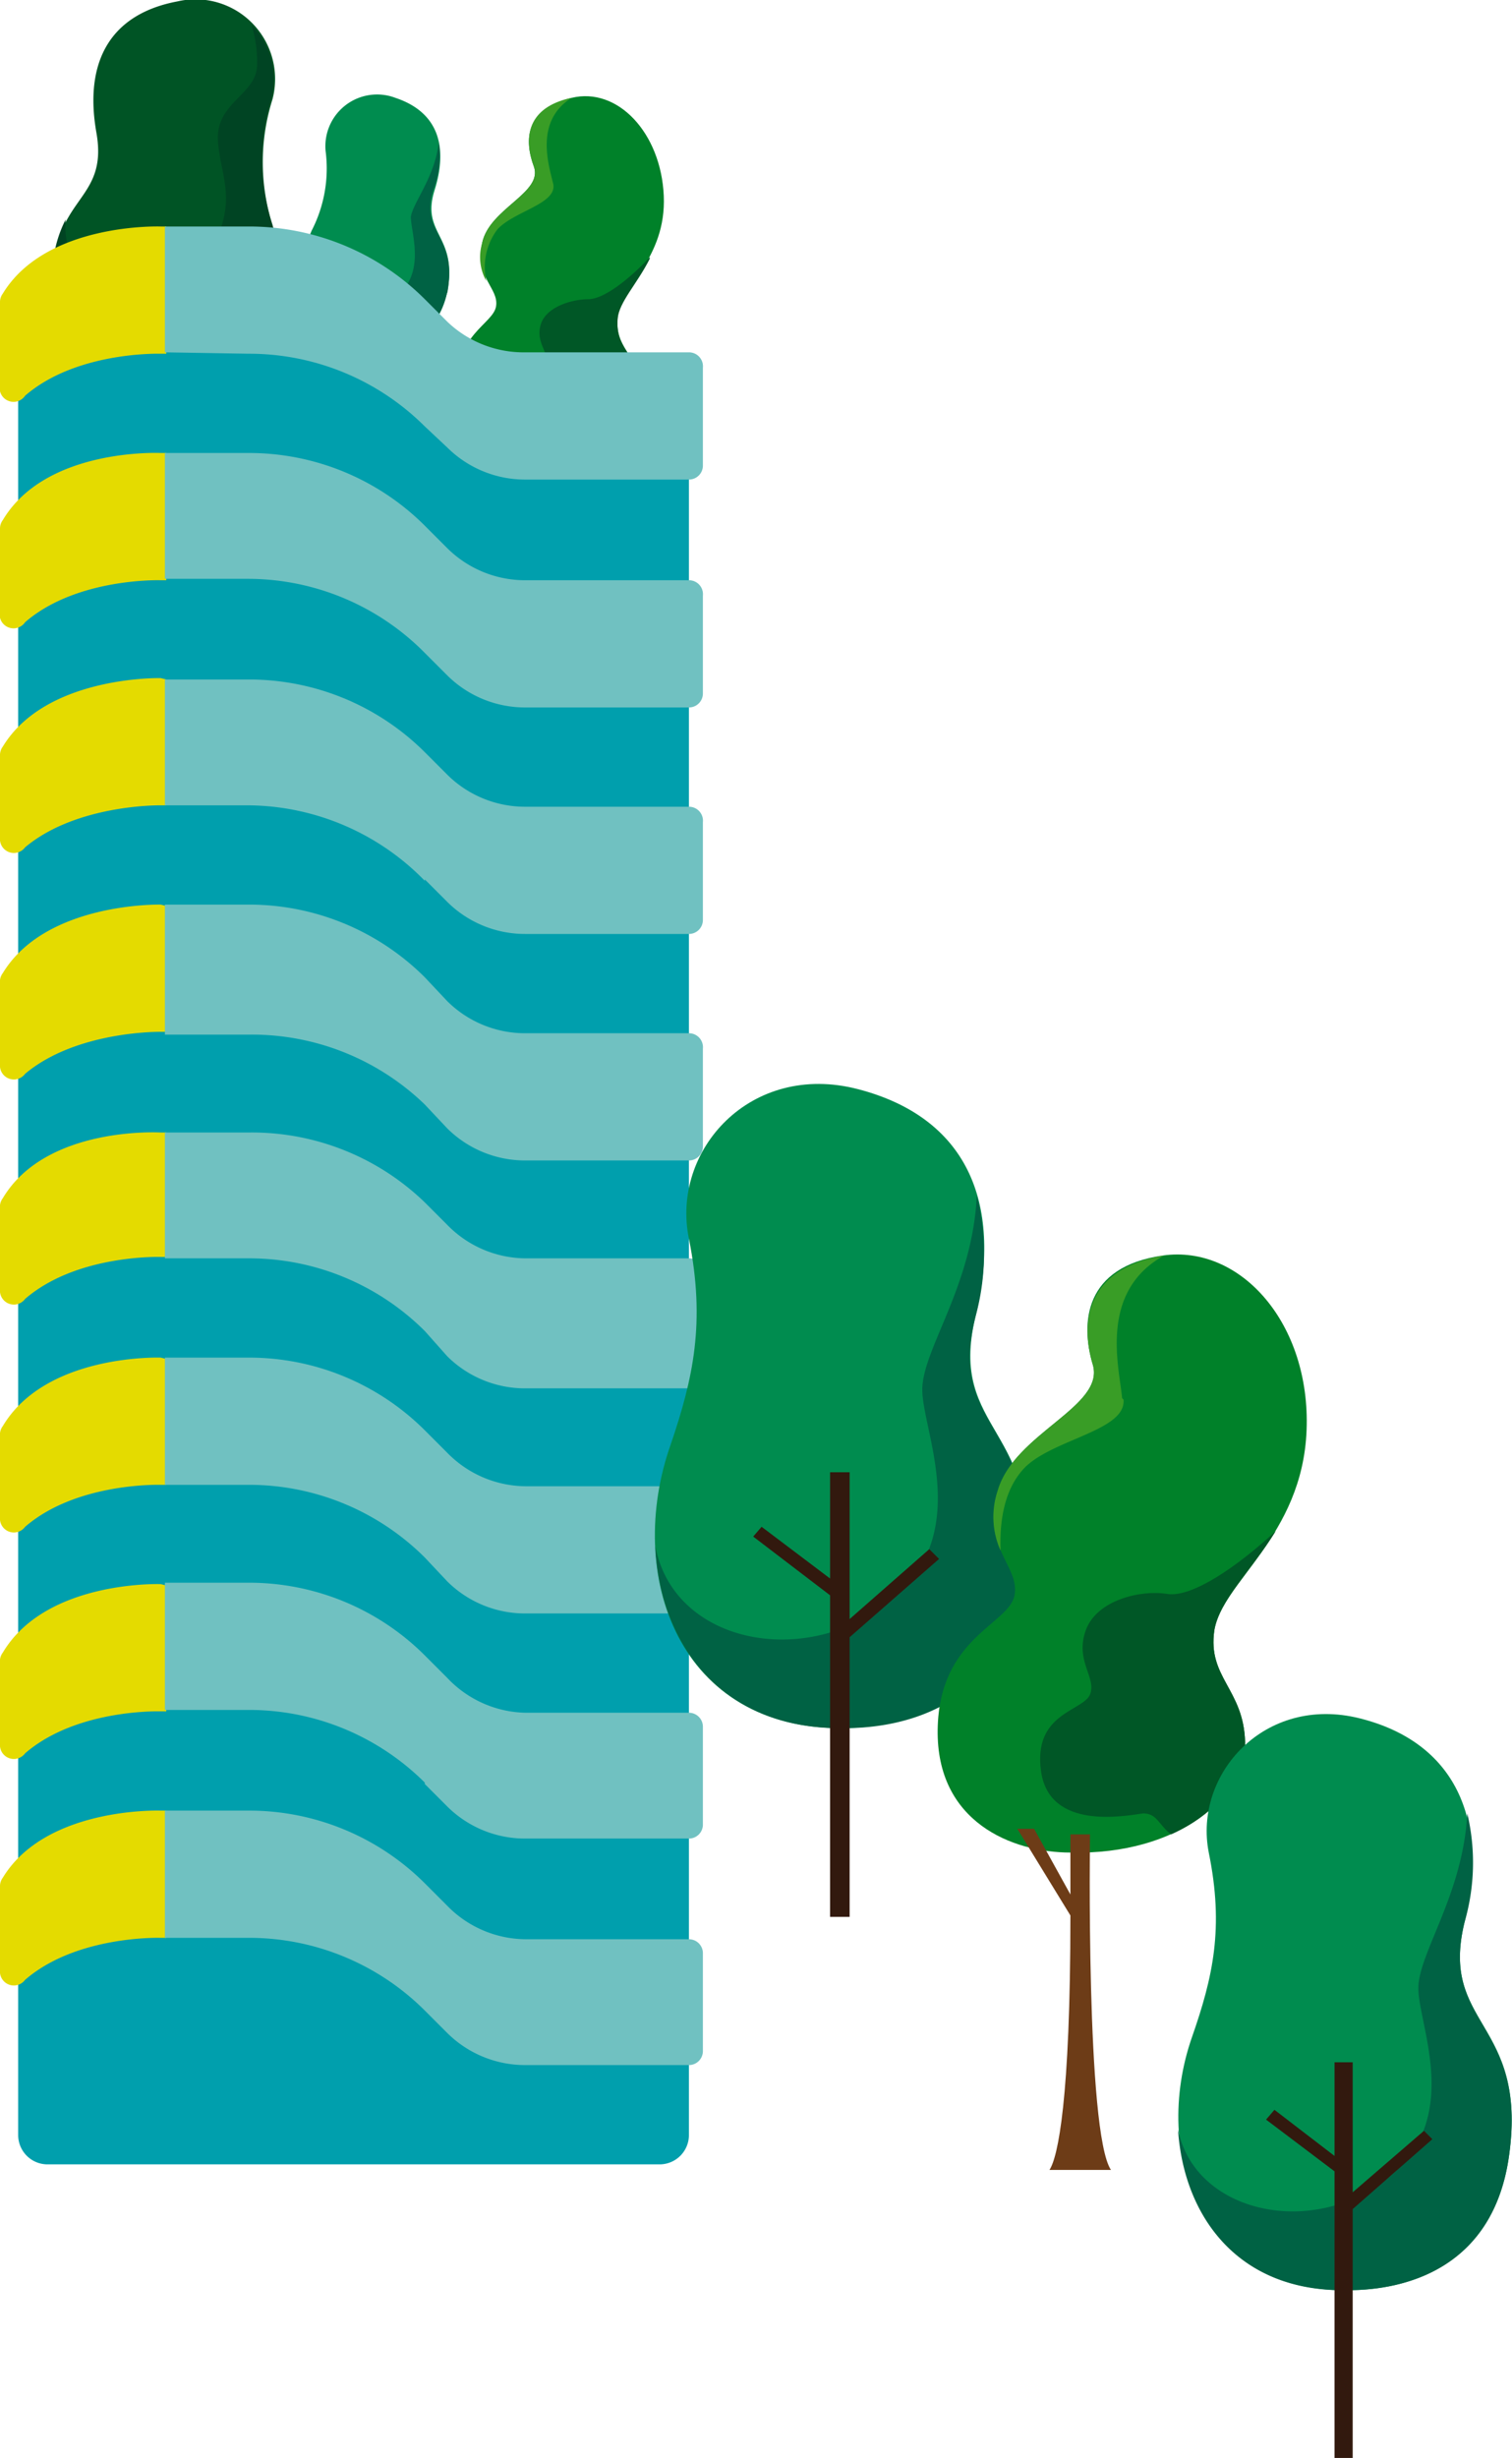 <svg xmlns="http://www.w3.org/2000/svg" fill="#e4db00" viewBox="0 0 108.2 175.8"><path fill="#008129" d="M38.7 32.8c4.7-.3 7.4-3 7.1-5.3s-1.8-2.6-1.6-4.8 3.5-4.2 3.3-8.7-3.3-7.8-6.6-7-3.4 3-2.7 4.9-3.2 3-3.7 5.5 1.2 3.2 1 4.5-3 2-2.8 6 3.5 5 6 4.9"/><path fill="#005726" d="M46.5 18.4c-1.5 1.6-3.3 3-4.4 3s-3 .5-3.4 1.8.6 2 .4 2.8-2.4.9-1.9 3.3S41 31 41.7 31c.6-.2.7.3 1.2.8 2-1 3-2.8 3-4.2-.3-2.3-1.9-2.6-1.7-4.8.1-1.2 1.4-2.5 2.3-4.3"/><path fill="#399d26" d="M39.6 13.2c-.3-1.3-1.4-4.5 1.3-6.2-3.3.7-3.4 3-2.7 4.9s-3.2 3-3.7 5.5a3.5 3.5 0 0 0 .3 2.7 4.5 4.5 0 0 1 .8-3.7c1.2-1.3 4.2-1.8 4-3.2"/><path fill="#005425" d="M11 27.6c7.1.7 10-5.8 8.5-11.5a14.9 14.9 0 0 1 0-9 5.7 5.7 0 0 0-6.8-7C7.9 1 6 4.4 6.9 9.5s-3.4 4.5-3 11c.2 5.5 4.5 6.8 7 7.1"/><path fill="#004423" d="M19.4 7.1A5.5 5.5 0 0 0 18 1.8a8.7 8.7 0 0 1 .4 2.8c0 2.2-3 2.7-2.8 5.5s1.6 4.3-.9 8.6-10.5 2.8-10-3a8.6 8.6 0 0 0-.9 4.8c.3 5.5 4.6 6.8 7.2 7.1 7.1.7 10-5.8 8.5-11.5a14.9 14.9 0 0 1-.1-9"/><path fill="#008c4f" d="M26.6 24.8c-4.6-.2-5.8-4.8-4.3-8.3a9.7 9.7 0 0 0 1-5.7 3.7 3.7 0 0 1 5-3.8c3 1 3.8 3.4 2.8 6.6s1.7 3.2.9 7.3c-.8 3.6-3.6 4-5.4 3.9"/><path fill="#006244" d="M32 21c.8-4.2-2-4.3-1-7.4a6.7 6.7 0 0 0 .4-3.4c-.3 2.5-1.8 4.2-2 5.3 0 1.2 1.2 4.2-1.3 5.9s-6 .6-6.4-2a5 5 0 0 0 4.5 5.4h.4c1.7 0 4.6-.3 5.4-3.9"/><path fill="#009fad" d="M49.3 25.5v127.2a2.1 2.1 0 0 1-2 2.1h-44a2.1 2.1 0 0 1-2-2.1V24.5Z"/><path fill="#e4db00" d="M11.9 16.2h-.4S3.3 15.9.2 21a1 1 0 0 0-.2.6v5.9a1 1 0 0 0 1.8.8c3.7-3.2 9.7-3 9.7-3h.4Z"/><path fill="#e4db00" d="M11.5 32.4S3.3 32 .2 37.2a1 1 0 0 0-.2.6v5.9a1 1 0 0 0 1.8.8c3.7-3.2 9.7-3 9.7-3h.4v-9.1Z"/><path fill="#e4db00" d="M11.5 48.5S3.3 48.3.2 53.4a1 1 0 0 0-.2.6v5.9a1 1 0 0 0 1.8.7c3.7-3.1 9.7-3 9.7-3h.4v-9Z"/><path fill="#e4db00" d="M11.5 64.7S3.3 64.5.2 69.6a1 1 0 0 0-.2.5v6a1 1 0 0 0 1.8.7c3.7-3.1 9.7-3 9.7-3h.4v-9Z"/><path fill="#e4db00" d="M11.9 81h-.4S3.3 80.5.2 85.7a1 1 0 0 0-.2.5v6a1 1 0 0 0 1.8.7c3.7-3.2 9.7-3 9.7-3h.4Z"/><path fill="#e4db00" d="M11.5 97.1S3.3 96.8.2 102a1 1 0 0 0-.2.5v6a1 1 0 0 0 1.8.7c3.7-3.2 9.7-3 9.7-3h.4v-9Z"/><path fill="#e4db00" d="M11.5 113.3s-8.2-.3-11.3 4.9a1 1 0 0 0-.2.5v6a1 1 0 0 0 1.8.7c3.7-3.2 9.7-3 9.7-3h.4v-9Z"/><path fill="#e4db00" d="M11.5 129.5s-8.2-.3-11.3 4.8a1 1 0 0 0-.2.6v6a1 1 0 0 0 1.8.7c3.7-3.2 9.7-3 9.7-3h.4v-9.1Z"/><path fill="#70c1c1" d="M17.8 25.3a17.8 17.8 0 0 1 12.6 5.2L32 32a7.9 7.9 0 0 0 5.6 2.3h11.7a1 1 0 0 0 1-1v-7a1 1 0 0 0-1-1.1H37.6A7.9 7.9 0 0 1 32 23l-1.6-1.6a17.8 17.8 0 0 0-12.6-5.2h-6v9Z"/><path fill="#70c1c1" d="m30.4 46.7 1.6 1.6a7.9 7.9 0 0 0 5.6 2.3h11.7a1 1 0 0 0 1-1v-7a1 1 0 0 0-1-1.1H37.6a7.9 7.9 0 0 1-5.6-2.3l-1.6-1.6a17.8 17.8 0 0 0-12.6-5.2h-6v9h6a17.8 17.8 0 0 1 12.6 5.3"/><path fill="#70c1c1" d="m30.4 62.9 1.6 1.6a7.9 7.9 0 0 0 5.6 2.3h11.7a1 1 0 0 0 1-1v-7a1 1 0 0 0-1-1.1H37.6a7.9 7.9 0 0 1-5.6-2.3l-1.6-1.6a17.8 17.8 0 0 0-12.6-5.2h-6v9h6A17.8 17.8 0 0 1 30.4 63"/><path fill="#70c1c1" d="m30.4 79 1.6 1.7a7.9 7.9 0 0 0 5.6 2.3h11.7a1 1 0 0 0 1-1v-7a1 1 0 0 0-1-1.1H37.6a7.9 7.9 0 0 1-5.6-2.3l-1.6-1.7a17.8 17.8 0 0 0-12.6-5.2h-6V74h6a17.8 17.8 0 0 1 12.6 5"/><path fill="#70c1c1" d="M17.8 90a17.8 17.8 0 0 1 12.6 5.2L32 97a7.9 7.9 0 0 0 5.6 2.3h11.7a1 1 0 0 0 1-1V91a1 1 0 0 0-1-1H37.6a7.9 7.9 0 0 1-5.6-2.4L30.4 86a17.8 17.8 0 0 0-12.6-5h-6v9Z"/><path fill="#70c1c1" d="m30.4 111.4 1.6 1.7a7.9 7.9 0 0 0 5.6 2.3h11.7a1 1 0 0 0 1-1.1v-7a1 1 0 0 0-1-1H37.6a7.9 7.9 0 0 1-5.6-2.4l-1.6-1.6a17.8 17.8 0 0 0-12.6-5.2h-6v9.1h6a17.8 17.8 0 0 1 12.6 5.2"/><path fill="#70c1c1" d="m30.4 127.6 1.6 1.6a7.9 7.9 0 0 0 5.6 2.3h11.7a1 1 0 0 0 1-1v-7a1 1 0 0 0-1-1H37.6A7.9 7.9 0 0 1 32 120l-1.6-1.6a17.8 17.8 0 0 0-12.6-5.2h-6v9.1h6a17.8 17.8 0 0 1 12.6 5.2"/><path fill="#70c1c1" d="m30.4 143.8 1.6 1.6a7.9 7.9 0 0 0 5.6 2.3h11.7a1 1 0 0 0 1-1v-7a1 1 0 0 0-1-1H37.6a7.9 7.9 0 0 1-5.6-2.4l-1.6-1.6a17.8 17.8 0 0 0-12.6-5.2h-6v9.1h6a17.8 17.8 0 0 1 12.6 5.2"/><path fill="#008c4f" d="M60.5 123.6c-12 .2-15.8-11-12.5-20.3 1.6-4.7 2.5-8.7 1.3-14.7-1.3-6.3 4.4-12.7 12.1-10.7s10.4 8 8.4 16.3 5 7.9 3.5 18.5c-1.2 9.2-8.4 10.8-12.8 10.9"/><path fill="#006244" d="M73.3 112.7c1.4-10.7-5.6-10.3-3.5-18.5a17 17 0 0 0 .1-8.7c-.3 6.5-3.9 11-3.9 13.9 0 3 3.7 10.4-2.4 15.2s-15.4 2.9-16.7-4c.3 7 4.8 13.2 13.6 13 4.4 0 11.6-1.7 12.8-10.9"/><path fill="#32190e" d="m53.9 109.9.6-.7 4.9 3.7v-7.6h1.4v10.5l5.7-5 .7.7-6.4 5.6v20h-1.4v-23Z"/><path fill="#008129" d="M76.6 132.5c7.8.2 12.6-4.1 12.5-7.9s-2.7-4.6-2.2-8 6.3-6.7 6.6-14.3S88.8 89 83.2 89.8s-5.9 4.8-5 7.8-5.6 4.9-6.8 9 1.6 5.4 1.2 7.5-5.4 3-5.5 9.6 5.3 8.8 9.5 8.8"/><path fill="#005726" d="M91.3 109.5c-2.7 2.5-6 4.8-7.8 4.5s-5 .4-5.8 2.6.8 3.4.3 4.6-4.1 1.3-3.5 5.5 5.9 3.2 7.3 3c1 0 1.1.8 2 1.5 3.4-1.5 5.3-4.2 5.3-6.6-.1-3.8-2.7-4.6-2.2-8 .4-2.2 2.6-4.2 4.4-7.1"/><path fill="#399d26" d="M80.3 100c-.2-2.2-1.7-7.6 3-10.2-5.6.9-6 4.8-5.1 7.8s-5.6 4.9-6.8 9a5.9 5.9 0 0 0 .2 4.3c-.1-2.9.6-4.8 1.8-6 2.1-2 7.2-2.6 7-4.8"/><path fill="#6d3c17" d="M76.6 131.2v4.3l-2.6-4.7h-1.2l3.8 6.2c0 13.2-.9 17.3-1.5 18.2h4.4c-1.8-2.7-1.5-24-1.5-24Z"/><path fill="#008c4f" d="M96.5 163.8c-10.6.2-14.1-9.8-11.2-18.1 1.5-4.3 2.3-7.8 1.2-13.2-1.1-5.6 4-11.3 10.8-9.6s9.3 7.2 7.5 14.6 4.5 7 3.2 16.6c-1.1 8.2-7.6 9.7-11.5 9.7"/><path fill="#006244" d="M108 154.1c1.3-9.5-5-9.2-3.2-16.6a15.3 15.3 0 0 0 .2-7.8c-.3 5.8-3.5 10-3.5 12.5 0 2.7 3.2 9.3-2.2 13.6s-13.8 2.5-15-3.5c.4 6.2 4.3 11.7 12.2 11.5 4 0 10.4-1.5 11.5-9.7"/><path fill="#32190e" d="m90.6 151.6.6-.7 4.3 3.3v-6.7h1.3v9.3l5.1-4.4.6.6-5.7 5v17.8h-1.3v-20.5Z"/></svg>